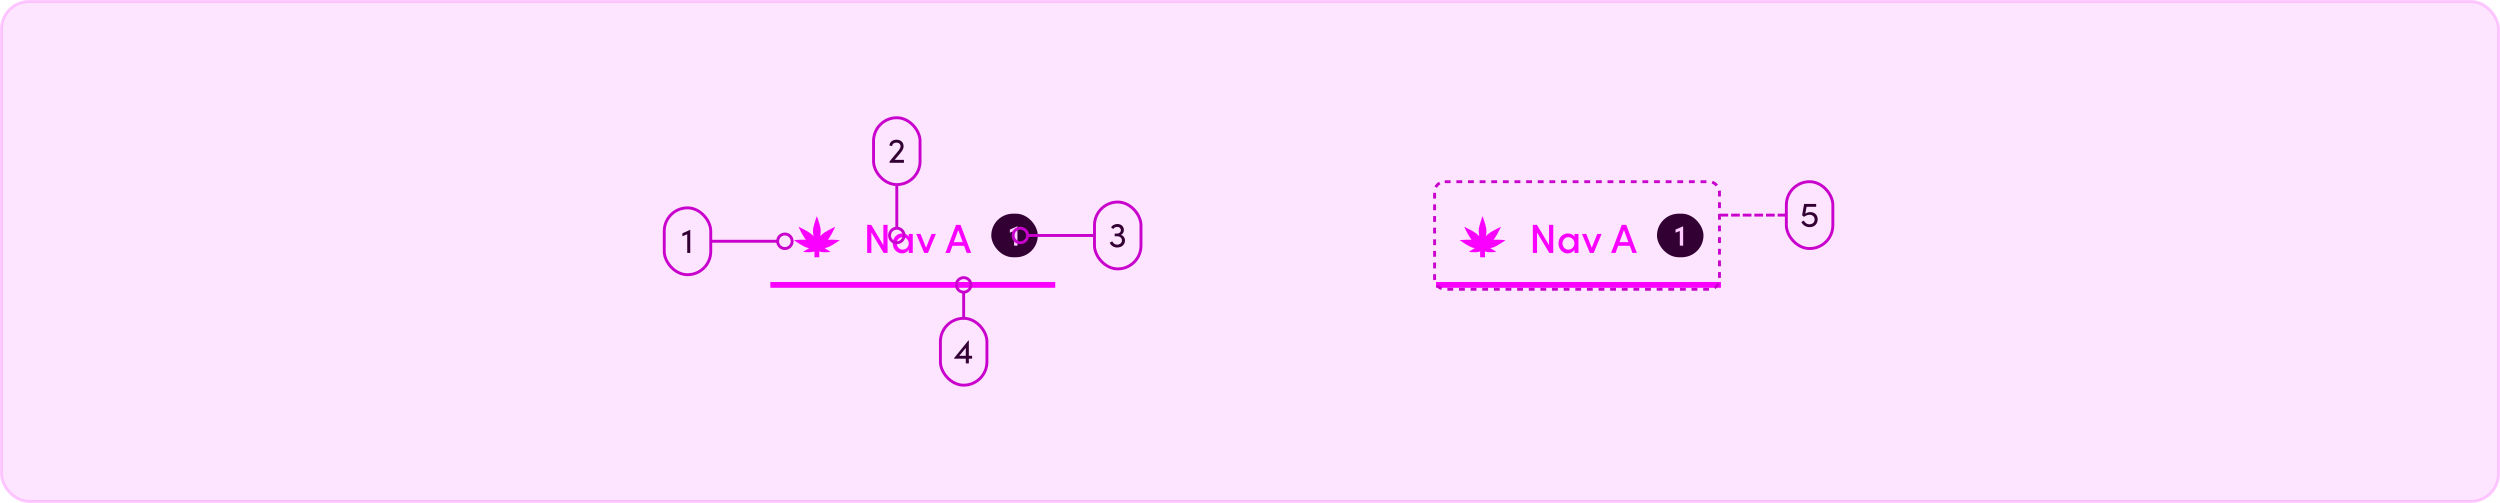 
<svg width="860" height="173" viewBox="0 0 860 173" fill="none" xmlns="http://www.w3.org/2000/svg">
  <rect opacity="0.5" x="0.5" y="0.5" width="859" height="172" rx="9.5" fill="#FECCFF" stroke="#FD99FF"/>
  <path fill-rule="evenodd" clip-rule="evenodd" d="M508.747 78.5C509.074 76.833 509.997 74.333 509.997 74.333C509.997 74.333 510.92 76.833 511.247 78.5C511.409 79.324 511.295 80.4 511.145 81.252C511.571 80.809 512.039 80.377 512.489 80.075C513.899 79.127 516.319 78.012 516.319 78.012C516.319 78.012 515.204 80.432 514.256 81.842C514.117 82.049 513.951 82.26 513.769 82.468C515.464 82.385 517.899 82.61 517.899 82.61C517.899 82.61 515.724 84.148 514.198 84.895C513.76 85.11 513.209 85.258 512.652 85.36C513.573 85.848 514.73 86.666 514.73 86.666C514.73 86.666 513.087 86.818 512.037 86.746C511.663 86.721 511.229 86.612 510.831 86.484V88.5H509.164V86.486C508.767 86.612 508.335 86.721 507.962 86.746C506.913 86.818 505.269 86.666 505.269 86.666C505.269 86.666 506.426 85.848 507.347 85.36C506.79 85.258 506.239 85.11 505.801 84.895C504.276 84.148 502.1 82.61 502.1 82.61C502.1 82.61 504.535 82.385 506.23 82.468C506.048 82.26 505.882 82.049 505.743 81.842C504.795 80.432 503.68 78.012 503.68 78.012C503.68 78.012 506.1 79.127 507.511 80.075C507.958 80.375 508.424 80.805 508.848 81.246C508.699 80.395 508.586 79.322 508.747 78.5Z" fill="#FA01FF"/>
  <path d="M532.874 77.354H534.316V87H532.958L528.744 79.972V87H527.302V77.354H528.702L532.874 84.326V77.354ZM541.62 80.462H542.992V87H541.62V85.88C541.2 86.65 540.29 87.168 539.296 87.168C537.616 87.168 536.118 85.754 536.118 83.724C536.118 81.778 537.532 80.294 539.352 80.294C540.29 80.294 541.2 80.7 541.62 81.442V80.462ZM539.534 85.88C540.626 85.88 541.606 84.956 541.606 83.724C541.606 82.464 540.556 81.582 539.506 81.582C538.386 81.582 537.49 82.562 537.49 83.724C537.49 84.9 538.386 85.88 539.534 85.88ZM549.466 80.462H550.95L548.22 87H546.918L544.188 80.462H545.658L547.562 85.222L549.466 80.462ZM561.555 87L560.645 84.564H556.641L555.745 87H554.233L557.887 77.354H559.427L563.067 87H561.555ZM557.103 83.304H560.183L558.643 79.146L557.103 83.304Z" fill="#FA01FF"/>
  <rect x="570" y="73.5" width="16" height="15" rx="7.5" fill="#320033"/>
  <path d="M578.925 77.87H579.005V84.5H577.855V79.46L576.385 80.04V78.96L578.925 77.87Z" fill="#FECCFF"/>
  <rect x="494" y="97" width="98" height="2" fill="#FA01FF"/>
  <rect x="493.5" y="62.5" width="98" height="37" rx="3.5" stroke="#C801CC" stroke-dasharray="2 2"/>
  <path d="M592 74L614 74" stroke="#C801CC" stroke-linecap="square" stroke-dasharray="2 2"/>
  <rect x="614.5" y="62.5" width="16" height="23" rx="8" stroke="#C801CC"/>
  <path d="M622.724 72.96C624.224 72.96 625.28 73.944 625.28 75.468C625.28 77.064 624.116 78.144 622.508 78.144C621.152 78.144 620.156 77.388 619.664 76.368L620.54 75.888C620.852 76.608 621.524 77.16 622.46 77.16C623.48 77.16 624.236 76.476 624.236 75.492C624.236 74.508 623.456 73.884 622.496 73.884C621.848 73.884 621.176 74.16 620.576 74.604L619.928 74.064L620.612 70.152H624.764V71.148H621.464L621.02 73.5C621.488 73.176 622.112 72.96 622.724 72.96Z" fill="#320033"/>
  <path fill-rule="evenodd" clip-rule="evenodd" d="M279.747 78.5C280.074 76.833 280.997 74.333 280.997 74.333C280.997 74.333 281.92 76.833 282.247 78.5C282.409 79.324 282.295 80.4 282.145 81.252C282.571 80.809 283.039 80.377 283.489 80.075C284.899 79.127 287.319 78.012 287.319 78.012C287.319 78.012 286.204 80.432 285.256 81.842C285.117 82.049 284.951 82.26 284.769 82.468C286.464 82.385 288.899 82.61 288.899 82.61C288.899 82.61 286.724 84.148 285.198 84.895C284.76 85.11 284.209 85.258 283.652 85.36C284.573 85.848 285.73 86.666 285.73 86.666C285.73 86.666 284.087 86.818 283.037 86.746C282.663 86.721 282.229 86.612 281.831 86.484V88.5H280.164V86.486C279.767 86.612 279.335 86.721 278.962 86.746C277.913 86.818 276.269 86.666 276.269 86.666C276.269 86.666 277.426 85.848 278.347 85.36C277.79 85.258 277.239 85.11 276.801 84.895C275.276 84.148 273.1 82.61 273.1 82.61C273.1 82.61 275.535 82.385 277.23 82.468C277.048 82.26 276.882 82.049 276.743 81.842C275.795 80.432 274.68 78.012 274.68 78.012C274.68 78.012 277.1 79.127 278.511 80.075C278.958 80.375 279.424 80.805 279.848 81.246C279.699 80.395 279.586 79.322 279.747 78.5Z" fill="#FA01FF"/>
  <path d="M303.874 77.354H305.316V87H303.958L299.744 79.972V87H298.302V77.354H299.702L303.874 84.326V77.354ZM312.62 80.462H313.992V87H312.62V85.88C312.2 86.65 311.29 87.168 310.296 87.168C308.616 87.168 307.118 85.754 307.118 83.724C307.118 81.778 308.532 80.294 310.352 80.294C311.29 80.294 312.2 80.7 312.62 81.442V80.462ZM310.534 85.88C311.626 85.88 312.606 84.956 312.606 83.724C312.606 82.464 311.556 81.582 310.506 81.582C309.386 81.582 308.49 82.562 308.49 83.724C308.49 84.9 309.386 85.88 310.534 85.88ZM320.466 80.462H321.95L319.22 87H317.918L315.188 80.462H316.658L318.562 85.222L320.466 80.462ZM332.555 87L331.645 84.564H327.641L326.745 87H325.233L328.887 77.354H330.427L334.067 87H332.555ZM328.103 83.304H331.183L329.643 79.146L328.103 83.304Z" fill="#FA01FF"/>
  <rect x="341" y="73.5" width="16" height="15" rx="7.5" fill="#320033"/>
  <path d="M349.925 77.87H350.005V84.5H348.855V79.46L347.385 80.04V78.96L349.925 77.87Z" fill="#FECCFF"/>
  <rect x="265" y="97" width="98" height="2" fill="#FA01FF"/>
  <circle cx="351" cy="81" r="2.5" stroke="#C801CC"/>
  <path d="M354 81L376 81" stroke="#C801CC" stroke-linecap="round"/>
  <rect x="376.5" y="69.5" width="16" height="23" rx="8" stroke="#C801CC"/>
  <path d="M385.631 80.788C386.447 81.052 386.999 81.784 386.999 82.708C386.999 84.148 385.871 85.144 384.275 85.144C383.171 85.144 382.211 84.532 381.743 83.512L382.607 83.02C382.955 83.728 383.567 84.16 384.239 84.16C385.223 84.16 385.943 83.572 385.943 82.744C385.943 81.856 385.247 81.268 384.275 81.268H383.459V80.368H384.203C385.031 80.368 385.571 79.876 385.571 79.168C385.571 78.496 385.067 78.052 384.311 78.052C383.771 78.052 383.219 78.34 382.919 78.796L382.199 78.196C382.595 77.512 383.447 77.056 384.335 77.056C385.703 77.056 386.615 77.884 386.615 79.144C386.615 79.888 386.243 80.5 385.631 80.788Z" fill="#320033"/>
  <rect x="300.5" y="40.5" width="16" height="23" rx="8" stroke="#C801CC"/>
  <path d="M307.77 54.992H310.95V56H306.018V55.532L308.97 51.968C309.462 51.368 309.798 50.732 309.798 50.372C309.798 49.58 309.234 49.052 308.382 49.052C307.53 49.052 306.942 49.532 306.882 50.24L305.946 50.036C306.102 48.848 307.038 48.056 308.382 48.056C309.858 48.056 310.842 48.98 310.842 50.372C310.842 50.984 310.446 51.788 309.93 52.4L307.77 54.992Z" fill="#320033"/>
  <path d="M308.5 78L308.5 64" stroke="#C801CC" stroke-linecap="round"/>
  <circle cx="308.5" cy="81" r="2.5" stroke="#C801CC"/>
  <rect x="228.5" y="71.5" width="16" height="23" rx="8" stroke="#C801CC"/>
  <path d="M237.414 79.056H237.45V87H236.406V80.58L234.738 81.264V80.256L237.414 79.056Z" fill="#320033"/>
  <path d="M245 83L267 83" stroke="#C801CC" stroke-linecap="round"/>
  <circle cx="270" cy="83" r="2.5" stroke="#C801CC"/>
  <circle cx="331.5" cy="98" r="2.5" stroke="#C801CC"/>
  <path d="M331.5 109L331.5 101" stroke="#C801CC" stroke-linecap="round"/>
  <rect x="323.5" y="109.5" width="16" height="23" rx="8" stroke="#C801CC"/>
  <path d="M334.396 122.396V123.38H333.28V125H332.236V123.38H328.228V123.152L333.1 117.152H333.28V122.396H334.396ZM329.98 122.396H332.236V119.696L329.98 122.396Z" fill="#320033"/>
  </svg>
